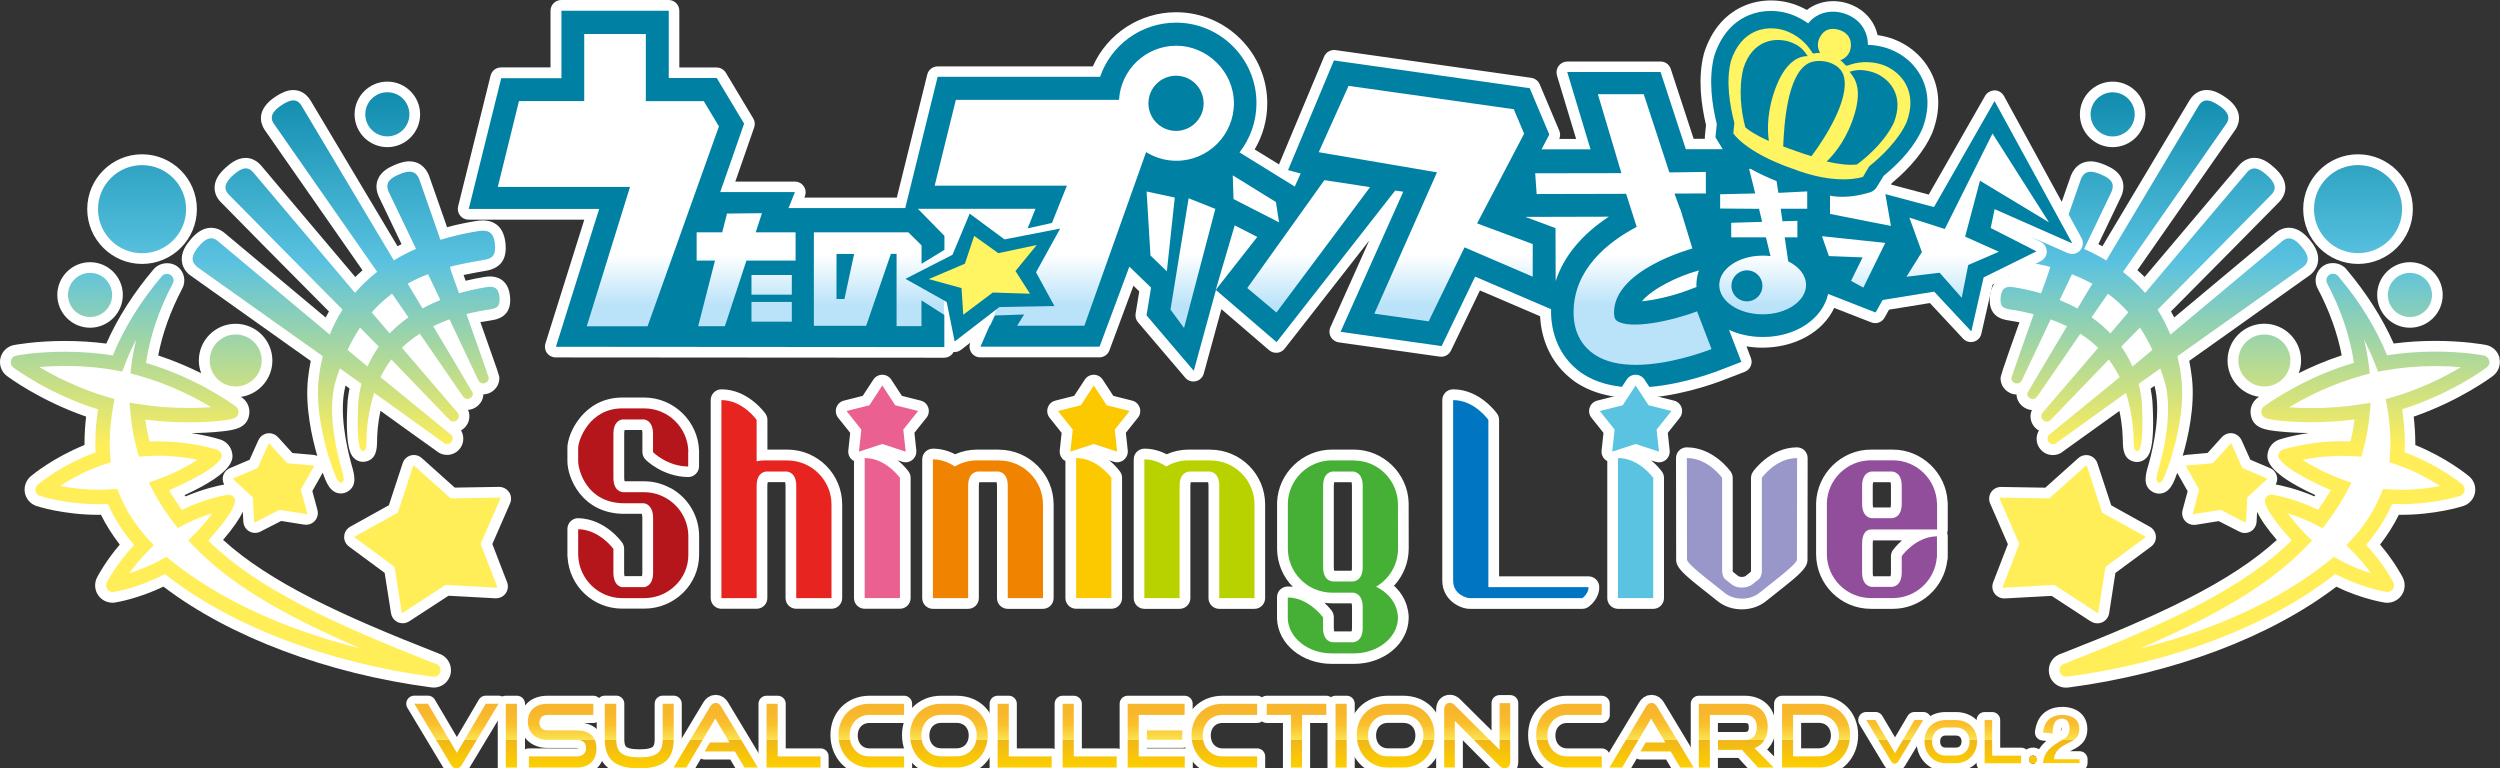 <?xml version="1.0" encoding="UTF-8"?>
<svg id="_レイヤー_2" data-name="レイヤー_2" xmlns="http://www.w3.org/2000/svg" xmlns:xlink="http://www.w3.org/1999/xlink" viewBox="0 0 343.36 105.54">
  <rect x="0" y="0" width="343.36" height="105.54" fill="#333333" stroke="none"/>
  <defs>
    <style>
      .cls-1 {
        fill: #45b035;
      }

      .cls-2 {
        fill: #0081a4;
      }

      .cls-3 {
        fill: #ea6091;
      }

      .cls-4 {
        fill: url(#linear-gradient-2);
      }

      .cls-5 {
        fill: #0075c2;
      }

      .cls-6 {
        fill: url(#linear-gradient-10);
      }

      .cls-7 {
        fill: #fff;
      }

      .cls-8 {
        fill: #fff462;
      }

      .cls-9 {
        fill: url(#linear-gradient-4);
      }

      .cls-10 {
        fill: url(#linear-gradient-3);
      }

      .cls-11 {
        fill: none;
        stroke: #fff;
        stroke-linecap: round;
        stroke-linejoin: round;
        stroke-width: 2.21px;
      }

      .cls-12 {
        fill: url(#linear-gradient-5);
      }

      .cls-13 {
        fill: #f08300;
      }

      .cls-14 {
        fill: url(#_名称未設定グラデーション_42);
      }

      .cls-15 {
        fill: #fcc800;
      }

      .cls-16 {
        fill: url(#linear-gradient-8);
      }

      .cls-17 {
        fill: #231815;
      }

      .cls-18 {
        fill: #9997c9;
      }

      .cls-19 {
        fill: #b5161c;
      }

      .cls-20 {
        fill: url(#linear-gradient-7);
      }

      .cls-21 {
        fill: url(#linear-gradient-9);
      }

      .cls-22 {
        fill: #59c3e1;
      }

      .cls-23 {
        fill: url(#linear-gradient-6);
      }

      .cls-24 {
        fill: #b8d200;
      }

      .cls-25 {
        fill: #e72420;
      }

      .cls-26 {
        fill: #904e9b;
      }

      .cls-27 {
        fill: url(#linear-gradient);
      }
    </style>
    <linearGradient id="linear-gradient" x1="304.37" y1="7.61" x2="304.37" y2="61.32" gradientUnits="userSpaceOnUse">
      <stop offset="0" stop-color="#0081a4"/>
      <stop offset=".53" stop-color="#5ac2e0"/>
      <stop offset="1" stop-color="#ffee58"/>
    </linearGradient>
    <linearGradient id="linear-gradient-2" x1="284.66" y1="7.89" x2="284.66" y2="61.38" xlink:href="#linear-gradient"/>
    <linearGradient id="linear-gradient-3" x1="305.79" y1="8.07" x2="305.79" y2="61.37" xlink:href="#linear-gradient"/>
    <linearGradient id="linear-gradient-4" x1="312.38" y1="7.61" x2="312.38" y2="61.33" xlink:href="#linear-gradient"/>
    <linearGradient id="linear-gradient-5" x1="38.99" y1="7.61" x2="38.99" y2="61.32" xlink:href="#linear-gradient"/>
    <linearGradient id="linear-gradient-6" x1="58.71" y1="7.89" x2="58.71" y2="61.38" xlink:href="#linear-gradient"/>
    <linearGradient id="linear-gradient-7" x1="37.57" y1="8.07" x2="37.57" y2="61.37" xlink:href="#linear-gradient"/>
    <linearGradient id="linear-gradient-8" x1="30.98" y1="7.61" x2="30.98" y2="61.32" xlink:href="#linear-gradient"/>
    <linearGradient id="linear-gradient-9" x1="97.13" y1="31.51" x2="97.13" y2="41.87" gradientUnits="userSpaceOnUse">
      <stop offset=".34" stop-color="#fff"/>
      <stop offset="1" stop-color="#bae3f9"/>
    </linearGradient>
    <linearGradient id="linear-gradient-10" x1="204.43" y1="31.5" x2="204.43" y2="41.88" xlink:href="#linear-gradient-9"/>
    <linearGradient id="_名称未設定グラデーション_42" data-name="名称未設定グラデーション 42" x1="-445.11" y1="326.93" x2="-445.11" y2="317.93" gradientTransform="translate(616.36 -221.4)" gradientUnits="userSpaceOnUse">
      <stop offset="0" stop-color="#fdd000"/>
      <stop offset=".25" stop-color="#f6c20d"/>
      <stop offset=".44" stop-color="#f0b51b"/>
      <stop offset=".44" stop-color="#f7d13d"/>
      <stop offset=".44" stop-color="#fbe251"/>
      <stop offset=".66" stop-color="#fac02c"/>
      <stop offset=".86" stop-color="#f8b62d"/>
    </linearGradient>
  </defs>
  <g id="_ロゴ" data-name="ロゴ">
    <g>
      <g>
        <path class="cls-7" d="M53.2,20.21c2.48,0,4.5-2.02,4.5-4.5s-2.02-4.5-4.5-4.5-4.5,2.02-4.5,4.5,2.02,4.5,4.5,4.5ZM19.51,36.25c4.15,0,7.53-3.38,7.53-7.53s-3.38-7.53-7.53-7.53-7.53,3.38-7.53,7.53,3.38,7.53,7.53,7.53ZM69.91,67.6c-.3-.46-.81-.73-1.4-.73h0l-6.05.1-4.52-4.05c-.31-.28-.7-.43-1.1-.43-.7,0-1.32.46-1.54,1.14l-1.89,5.76-5.29,2.94c-.5.28-.81.77-.85,1.32-.04.55.21,1.08.67,1.42l4.89,3.61.87,5.53c.13.81.8,1.39,1.6,1.39.32,0,.63-.09.91-.27l5.39-3.51,6.42.35s.07,0,.1,0h0c.54,0,1.05-.26,1.35-.7.3-.44.37-1.01.17-1.52l-2.02-5.23,2.43-5.57c.23-.52.18-1.1-.12-1.55ZM12.37,45.01c2.48,0,4.5-2.02,4.5-4.5s-2.02-4.5-4.5-4.5-4.5,2.02-4.5,4.5,2.02,4.5,4.5,4.5ZM60.32,89.78c-13.48-5.27-23.25-9.79-29.68-15.63,1.48-1.73,2.28-2.96,2.71-3.86l.07,1.34c.05.89.74,1.56,1.61,1.56.26,0,.53-.06.76-.19l2.83-1.45,3.14.5c.08.01.19.02.27.02.51,0,.99-.23,1.29-.63.31-.4.41-.93.27-1.43l-.69-2.57,1.43-2.53v.02c.45,1.26,1.01,2.84,2.49,2.84h0c.29,0,.58-.07.84-.21,1.47-.79,1.01-2.39.67-3.57l-.15-.55c-.54-2.01-1.68-6.94-.72-10.48.21.15.39.28.54.39-.1.53-.18,1.07-.25,1.65-.42,6.55.48,7.5.81,7.86.34.37.8.57,1.28.57.1,0,.25-.01.34-.03,1.56-.31,1.59-1.82,1.61-2.81.02-.9.05-2.2.47-4.17,2.43,1.75,6.6,4.76,7.65,5.49.41.37.94.57,1.49.57,1.23,0,2.23-1,2.23-2.23,0-.41-.11-.8-.31-1.14.69-.38,1.15-1.11,1.15-1.95,0-.3-.06-.6-.19-.87.71-.03,1.41-.46,1.8-1.1.2-.32.3-.68.31-1.03,1.21-.02,2.19-1.01,2.19-2.23,0-.34,0-.35-2.6-7.68.52-.1,1.05-.19,1.59-.27,1.85-.28,2.69-1.4,2.47-3.33-.26-2.42-1.99-2.68-2.72-2.68-.24,0-.5.02-.79.07-.87.14-1.74.32-2.58.52-.1-.28-.2-.55-.28-.79,1.05-.22,2.39-.47,2.9-.55,2.17-.32,3.1-1.58,2.85-3.85-.29-2.7-2.07-3.1-3.1-3.1-.29,0-.6.03-.96.09-1.36.22-2.68.5-3.96.84l-.31-.9q-2.16-6.19-2.2-6.27c-.52-1.2-1.46-1.87-2.67-1.87-.76,0-1.48.27-2.02.5-.85.36-1.87.91-2.3,1.98-.29.71-.25,1.5.11,2.33.02.05,2.06,4.3,3.14,6.56-.18.09-.37.19-.55.29-2.72-4.57-11.94-20.01-11.96-20.04-.74-1.17-1.7-1.41-2.37-1.41-.89,0-1.68.43-2.27.8-2.97,1.87-2.17,3.84-1.69,4.61.06.1,10.44,14.99,13.48,19.34-.34.3-.67.61-.99.93-1.3-1.54-4.14-4.9-10.37-12.27-1.48-1.76-2.52-2.98-2.58-3.06-.75-.85-1.56-1.03-2.12-1.03-1.08,0-1.97.66-2.62,1.23-.47.41-1.12,1.05-1.44,1.85-.39,1-.2,2.03.53,2.86.08.1,11.51,11.69,14.98,15.15-.15.27-.3.55-.45.83-3.8-3.18-13.62-11.39-13.86-11.59,0,0,0,0,0,0-.58-.49-1.21-.73-1.88-.73-1.3,0-2.24.93-2.83,1.63-.56.66-1.29,1.67-1.19,2.88.04.52.26,1.27,1.03,1.92q.09.08,14.42,10.25c.94.67,1.72,1.22,2.26,1.6-.16.8-.29,1.62-.38,2.45-.42,3.86.56,8.13,1.28,10.6-.16-.07-.33-.12-.51-.14l-2.91-.26-1.97-2.17c-.32-.35-.76-.55-1.22-.55-.64,0-1.22.38-1.49.98l-1.2,2.67-2.69,1.14c-.52.22-.89.68-.98,1.23-.06.36.01.72.18,1.03-.74.13-2.79.56-5.31,1.63-.04-.06-.08-.12-.12-.18,6.97-3.2,6.65-5.05,6.53-5.77-.17-.96-.91-1.72-1.86-1.93-.58-.18-1.92-.54-3.76-.82,1.47-.01,2.95-.09,4.2-.23,1.66-.19,3.54-.4,3.77-2.42.11-.93-.35-1.84-1.15-2.32,2.44-.35,4.32-2.45,4.32-4.99,0-2.78-2.26-5.05-5.05-5.05s-5.05,2.26-5.05,5.05c0,.61.12,1.2.32,1.74-1.68-.84-3.67-1.7-5.9-2.44.59-3.06,1.7-6.15,3.31-9.2.57-1.08.24-2.41-.78-3.09-.97-.65-2.4-.45-3.15.44-2.76,3.26-4.95,6.69-6.51,10.22-1.85-.24-3.76-.36-5.69-.36-3.99,0-6.69.51-6.99.56-.92.18-1.66.89-1.86,1.8-.21.91.13,1.87.88,2.44.19.14,4.51,3.38,10.89,5.59-.14,1.16-.21,2.33-.22,3.47,0,.14,0,.29,0,.43-4.26,1.73-7.05,4.01-7.38,4.29-.66.56-.97,1.43-.81,2.28.16.85.78,1.54,1.59,1.81.15.05,3.74,1.21,8.52,1.21.11,0,.23,0,.34,0,.7,1.41,1.57,2.78,2.58,4.09-1.9,2.22-2.91,4.12-3.13,4.53-.4.8-.32,1.75.2,2.47.45.62,1.17.98,1.92.98.12,0,.25,0,.37-.03.14-.02,3.12-.49,6.64-2.18,9.08,6.92,22.43,11.94,36.79,13.84.12.02.24.02.22.02h.07s.04,0,.06,0c1.29,0,2.35-1.07,2.35-2.38,0-1.04-.68-1.97-1.64-2.27Z"/>
        <path class="cls-7" d="M326.49,40.51c0,2.48,2.02,4.5,4.5,4.5s4.5-2.02,4.5-4.5-2.02-4.5-4.5-4.5-4.5,2.02-4.5,4.5ZM323.86,36.25c4.15,0,7.53-3.38,7.53-7.53s-3.38-7.53-7.53-7.53-7.53,3.38-7.53,7.53,3.38,7.53,7.53,7.53ZM343.3,49.19c-.21-.92-.94-1.63-1.86-1.81-.29-.06-2.99-.56-6.99-.56-1.94,0-3.85.12-5.69.36-1.57-3.53-3.76-6.96-6.52-10.23-.75-.89-2.18-1.09-3.15-.43-1.01.68-1.35,2.01-.78,3.09,1.61,3.04,2.72,6.13,3.31,9.2-2.23.73-4.22,1.6-5.9,2.44.2-.54.32-1.13.32-1.74,0-2.78-2.26-5.05-5.05-5.05s-5.05,2.26-5.05,5.05c0,2.54,1.88,4.64,4.32,4.99-.79.48-1.25,1.4-1.15,2.32.23,2.03,2.11,2.24,3.78,2.42,1.24.14,2.72.22,4.2.23-1.85.27-3.19.64-3.77.82-.95.21-1.69.97-1.86,1.93-.13.73-.45,2.57,6.53,5.77-.04.06-.08.12-.12.18-2.51-1.07-4.57-1.5-5.31-1.63.17-.32.24-.67.18-1.03-.09-.55-.46-1-.98-1.23l-2.69-1.14-1.2-2.67c-.27-.59-.85-.98-1.49-.98-.46,0-.9.2-1.22.55l-1.96,2.17-2.91.26c-.18.02-.35.07-.51.14.72-2.47,1.7-6.75,1.28-10.6-.09-.82-.22-1.64-.38-2.45.54-.38,1.32-.94,2.26-1.6q14.32-10.17,14.39-10.23c.79-.67,1.01-1.43,1.05-1.94.1-1.21-.63-2.23-1.18-2.88-.59-.7-1.53-1.63-2.83-1.63-.67,0-1.3.25-1.88.73-.15.13-10.08,8.42-13.87,11.59-.14-.28-.29-.56-.45-.83,3.46-3.46,14.89-15.05,14.96-15.13.75-.86.95-1.88.55-2.88-.32-.81-.97-1.44-1.44-1.85-.65-.57-1.54-1.23-2.62-1.23-.55,0-1.37.18-2.14,1.06-.05.05-1.08,1.27-2.56,3.03-6.23,7.37-9.06,10.72-10.37,12.27-.32-.32-.65-.63-.99-.93,3.04-4.36,13.44-19.27,13.49-19.35.48-.76,1.27-2.73-1.69-4.6-.59-.37-1.38-.8-2.27-.8-.68,0-1.64.25-2.36,1.4t-7.82,13.09c-1.72,2.88-3.28,5.5-4.16,6.97-.18-.1-.37-.19-.55-.29,1.09-2.26,3.12-6.51,3.14-6.56.36-.84.39-1.62.11-2.33-.43-1.07-1.45-1.62-2.3-1.98-.55-.23-1.27-.5-2.02-.5-1.21,0-2.16.66-2.68,1.9q-.02.05-2.19,6.25l-.31.9c-1.28-.34-2.61-.62-3.96-.84-.36-.06-.67-.09-.96-.09-1.03,0-2.8.4-3.1,3.1-.25,2.27.68,3.53,2.85,3.85.51.08,1.85.33,2.9.55-.09.24-.18.51-.28.79-.84-.21-1.71-.38-2.58-.52-.29-.05-.55-.07-.79-.07-.73,0-2.45.26-2.72,2.68-.21,1.94.62,3.06,2.47,3.33.54.08,1.06.17,1.58.27-2.59,7.25-2.59,7.47-2.59,7.69,0,1.22.98,2.21,2.19,2.23,0,.35.11.7.31,1.03.39.64,1.09,1.07,1.8,1.1-.12.28-.19.57-.19.87,0,.84.47,1.57,1.15,1.95-.2.34-.31.73-.31,1.14,0,1.23,1,2.23,2.23,2.23.56,0,1.08-.2,1.49-.57,1.05-.74,5.22-3.74,7.65-5.49.42,1.97.44,3.27.47,4.17.02,1,.06,2.5,1.62,2.81.09.02.24.03.34.03.48,0,.94-.2,1.28-.57.34-.36,1.23-1.32.81-7.93-.06-.53-.14-1.06-.24-1.58.15-.11.33-.24.54-.39.95,3.54-.18,8.48-.73,10.48l-.16.56c-.33,1.17-.79,2.77.68,3.56.26.14.55.21.84.21h0c1.48,0,2.04-1.57,2.48-2.84v-.02s1.44,2.53,1.44,2.53l-.69,2.57c-.14.51-.04,1.03.27,1.43.31.4.78.63,1.29.63.08,0,.19,0,.27-.02l3.13-.5,2.82,1.44c.24.12.5.19.77.19.87,0,1.57-.67,1.61-1.56l.07-1.34c.42.9,1.23,2.13,2.71,3.86-6.42,5.85-16.18,10.36-29.63,15.62-1,.3-1.69,1.23-1.69,2.28,0,.6.22,1.18.63,1.62.44.48,1.07.76,1.71.76.12,0,.24,0,.36-.02,14.37-1.89,27.71-6.92,36.79-13.84,3.51,1.69,6.51,2.16,6.65,2.18.89.13,1.76-.25,2.28-.96.53-.73.6-1.68.2-2.48-.13-.25-1.16-2.23-3.12-4.53,1.02-1.31,1.88-2.67,2.58-4.09,4.91.06,8.71-1.16,8.86-1.21.82-.27,1.43-.96,1.59-1.8.17-.85-.14-1.73-.81-2.28-.33-.27-3.11-2.55-7.38-4.29,0-.14,0-.29,0-.43-.01-1.14-.09-2.31-.22-3.47,6.38-2.21,10.7-5.45,10.89-5.6.75-.57,1.09-1.52.88-2.43ZM290.16,20.21c2.48,0,4.5-2.02,4.5-4.5s-2.02-4.5-4.5-4.5-4.5,2.02-4.5,4.5,2.02,4.5,4.5,4.5ZM287.17,85.34c.27.18.59.27.91.27.8,0,1.47-.59,1.6-1.39l.86-5.53,4.89-3.61c.46-.34.71-.87.67-1.42-.04-.55-.35-1.05-.85-1.32l-5.29-2.94-1.89-5.76c-.22-.68-.84-1.14-1.54-1.14-.4,0-.79.15-1.1.43l-4.52,4.05-6.08-.1c-.56,0-1.07.27-1.37.73s-.35,1.04-.12,1.56l2.43,5.57-2.02,5.23c-.2.51-.13,1.08.17,1.52.32.46.87.73,1.44.7l6.42-.35,5.39,3.52Z"/>
        <g>
          <g>
            <path class="cls-27" d="M329.91,28.72c0-3.34-2.71-6.05-6.05-6.05s-6.05,2.71-6.05,6.05,2.71,6.05,6.05,6.05,6.05-2.71,6.05-6.05ZM293.19,15.71c0-1.67-1.36-3.03-3.03-3.03s-3.03,1.36-3.03,3.03,1.36,3.03,3.03,3.03,3.03-1.35,3.03-3.03ZM311,53.08c1.97,0,3.57-1.6,3.57-3.57s-1.6-3.57-3.57-3.57-3.57,1.6-3.57,3.57,1.6,3.57,3.57,3.57ZM334.02,40.51c0-1.67-1.36-3.03-3.03-3.03s-3.03,1.36-3.03,3.03,1.35,3.03,3.03,3.03,3.03-1.35,3.03-3.03ZM316.08,33.85c-.81-.96-1.68-1.53-2.63-.72-.02.01-15.35,12.83-15.36,12.84-.49-1.22-1.08-2.36-1.76-3.43.09-.07,15.67-15.84,15.7-15.88.83-.94.19-1.83-.75-2.66-.94-.83-1.83-1.28-2.66-.34-.02.02-13.95,16.49-13.99,16.56,0,0,0,0-.01.01-.91-1.05-1.92-2.01-3.04-2.88.04-.05,14.16-20.29,14.23-20.41.67-1.06-.17-1.9-1.23-2.57-1.06-.67-1.94-.91-2.61.15-.02.03-12.66,21.22-12.68,21.25-.96-.58-1.98-1.11-3.05-1.58.02-.03,3.75-7.81,3.76-7.84.55-1.29-.26-1.88-1.42-2.38-1.15-.49-2.21-.7-2.76.59-.02.04-2.92,8.35-2.93,8.39-1.62-.5-3.33-.9-5.13-1.19-1.24-.2-2.16-.05-2.35,1.72-.18,1.64.36,2.05,1.6,2.24.81.12,4.3.8,4.58.95-.11.54-1.25,3.6-1.26,3.62-1.19-.35-2.44-.63-3.74-.84-.95-.15-1.66-.03-1.81,1.32-.14,1.26.28,1.57,1.23,1.72,1.17.17,2.27.4,3.31.66-.01.03-3.07,8.64-3.07,8.76,0,.42.34.76.76.76.33,0,.61-.21.71-.5.02-.04,3.91-8.26,3.92-8.3.79.28,1.54.59,2.25.94,0,0-.01.02-.02.03-.05.06-5.17,8.67-5.39,9.08-.19.37.27.89.68.89.34,0,.53-.21.71-.46.23-.31,5.82-8.46,5.85-8.51.91.58,1.72,1.22,2.46,1.93-.05.05-7.15,8.36-7.56,8.81-.14.16-.26.34-.26.57,0,.42.34.76.76.76.26,0,.48-.13.62-.33.06-.05,7.85-8.15,7.89-8.2.57.75,1.06,1.56,1.49,2.43-.03.02-9.5,7.74-9.55,7.79-.22.13-.36.37-.36.64,0,.42.34.76.76.76.21,0,.4-.08.53-.22.06-.03,9.46-6.8,9.49-6.82.12.38.23.76.33,1.15,1.24,4.99.3,6.67,1.16,6.84,1.13.23.68-6.85.68-6.85-.09-.82-.23-1.62-.43-2.38,0,0,.01,0,.02-.01.06-.04,2.92-2.08,2.95-2.1.19.51.37,1.04.54,1.58,1.07,3.38.35,8.11-.61,11.65-.36,1.33-.7,2.17-.21,2.43.57.3,1.04-1.29,1.35-2.15.78-2.12,2.34-7.5,1.85-11.95-.12-1.12-.31-2.2-.57-3.24.02-.01,17.3-12.28,17.35-12.32.96-.81.51-1.79-.3-2.74ZM287.37,38.97s-1.97,3.26-2,3.34c-.01.02-.02.04-.04.06-.78-.43-1.59-.81-2.45-1.16,0,0,0-.02.01-.02.02-.04,1.66-3.49,1.68-3.52,1,.39,1.93.82,2.8,1.3ZM292.31,42.9s-2.42,2.82-2.47,2.89c-.77-.81-1.63-1.55-2.58-2.21,0,0,.01-.01.02-.02.05-.06,2.21-3.2,2.23-3.22,1.04.77,1.97,1.62,2.8,2.56ZM295.62,48.06c-.06.04-2.73,2.26-2.74,2.28-.42-.97-.94-1.88-1.54-2.73.03-.03,2.55-2.6,2.57-2.62.63.95,1.2,1.97,1.71,3.07Z"/>
            <path class="cls-4" d="M274.62,68.43s0-.09.06-.09l6.68.11c.05,0,.13-.03.17-.06l4.98-4.46s.09-.02.1.03l2.08,6.36c.02.05.07.12.12.14l5.84,3.24s.05.07,0,.11l-5.41,4s-.09.1-.09.16l-.97,6.18c0,.05-.05.07-.1.04l-5.84-3.8s-.13-.05-.18-.05l-6.95.38c-.05,0-.08-.04-.06-.09l2.25-5.84c.02-.05.02-.13,0-.18l-2.69-6.17Z"/>
            <path class="cls-10" d="M300.23,64.04s0-.09.05-.1l3.54-.31c.05,0,.13-.04.17-.08l2.38-2.63s.09-.03.11.02l1.46,3.25c.02.05.08.11.13.13l3.27,1.39c.05.02.06.07.02.11l-2.64,2.41s-.08.11-.08.17l-.17,3.31c0,.05-.05.08-.09.05l-3.3-1.69s-.13-.04-.19-.03l-3.66.58c-.05,0-.09-.03-.07-.08l.86-3.2c.01-.05,0-.14-.02-.18l-1.76-3.11Z"/>
          </g>
          <path class="cls-9" d="M341.86,49.52c-.08-.35-.36-.62-.71-.69-.28-.06-2.87-.54-6.7-.54-2.26,0-4.48.17-6.6.51-1.53-3.76-3.79-7.43-6.73-10.89-.29-.34-.83-.42-1.2-.17-.39.26-.51.77-.3,1.18,1.9,3.61,3.14,7.27,3.68,10.91-6.73,1.98-11.55,5.41-12.21,5.89-.34.18-.54.54-.5.93.08.75.63.92,2.47,1.12,1.29.14,2.85.22,4.39.22,2.02,0,4.01-.13,5.93-.38-.06.49-.14.98-.22,1.46-.09.51-.2,1.02-.34,1.56-.39-.02-.79-.03-1.18-.03-4.13,0-7.29.91-7.96,1.11-.38.07-.7.38-.77.75-.25,1.44,5.31,4.05,7.21,4.85-.52.91-1.11,1.81-1.75,2.7-3.02-1.46-5.59-1.95-6.15-2.05-.45-.13-.93.1-1.11.53-.46,1.11,2.71,4.71,3.64,5.73-6.57,6.5-16.85,11.32-31.21,16.93-.4.1-.68.46-.68.88,0,.23.09.45.25.63.17.18.39.28.63.28h.05s.08,0,.12,0c14.52-1.92,27.92-7.05,36.82-14.11,3.65,1.93,6.89,2.44,7.03,2.46.34.05.68-.09.87-.36.2-.28.23-.64.08-.94-.05-.1-1.29-2.54-3.75-5.15,1.52-1.76,2.73-3.66,3.6-5.63.42.02.84.03,1.27.03,4.54,0,7.91-1.09,8.06-1.14.31-.1.54-.37.61-.69.06-.32-.05-.66-.31-.87-.13-.11-3.25-2.71-7.94-4.42.03-.5.04-.97.04-1.41-.02-1.48-.14-2.99-.37-4.5,6.78-2.13,11.43-5.61,11.63-5.75.28-.22.42-.58.34-.93ZM328.58,54.55l-.91.27.17.94c.3,1.67.46,3.34.48,4.97,0,.58-.02,1.19-.08,1.93l-.07.83.79.26c2.56.86,4.69,2.04,6.17,3-1.34.26-3.19.52-5.29.52-.6,0-1.2-.02-1.78-.06l-.77-.06-.29.72c-.89,2.22-2.25,4.33-4.05,6.28l-.69.75.73.72c1.12,1.1,2,2.22,2.64,3.12-1.23-.39-2.83-.99-4.46-1.91l-.63-.35-.56.46c-6.49,5.3-15.65,9.55-26.06,12.13,11.35-4.91,18.1-9.09,22.9-14.08l.72-.75-.74-.73c-1.13-1.12-2-2.22-2.58-3,1.1.34,2.51.86,3.98,1.63l.79.41.54-.71c1.11-1.46,2.08-2.96,2.87-4.47l.56-1.07-1.14-.41c-2.51-.9-4.49-2.04-5.59-2.73,1.37-.28,3.27-.55,5.44-.55.61,0,1.21.02,1.79.06l.86.06.23-.84c.24-.86.42-1.66.56-2.44.17-.92.29-1.85.37-2.78l.12-1.35-1.34.21c-2.17.34-4.46.52-6.79.52-1.24,0-2.28-.05-3.08-.11,2.14-1.29,5.8-3.21,10.2-4.4l.89-.24-.11-.91c-.15-1.23-.38-2.48-.68-3.72.61,1.18,1.15,2.37,1.6,3.56l.31.82.86-.16c2.23-.4,4.58-.61,6.99-.61,1.19,0,2.38.05,3.54.15-2,1.19-5.37,2.96-9.41,4.13Z"/>
        </g>
        <g>
          <g>
            <path class="cls-12" d="M19.51,34.78c3.34,0,6.05-2.71,6.05-6.05s-2.71-6.05-6.05-6.05-6.05,2.71-6.05,6.05,2.71,6.05,6.05,6.05ZM53.2,18.73c1.67,0,3.03-1.35,3.03-3.03s-1.36-3.03-3.03-3.03-3.03,1.36-3.03,3.03,1.36,3.03,3.03,3.03ZM35.94,49.51c0-1.97-1.6-3.57-3.57-3.57s-3.57,1.6-3.57,3.57,1.6,3.57,3.57,3.57,3.57-1.6,3.57-3.57ZM12.37,43.54c1.67,0,3.03-1.35,3.03-3.03s-1.36-3.03-3.03-3.03-3.03,1.36-3.03,3.03,1.36,3.03,3.03,3.03ZM26.98,36.6s17.33,12.31,17.35,12.32c-.25,1.04-.45,2.12-.57,3.24-.48,4.45,1.07,9.83,1.85,11.95.31.86.79,2.45,1.35,2.15.49-.27.15-1.1-.21-2.43-.96-3.54-1.68-8.27-.61-11.65.17-.54.35-1.07.54-1.58.02.02,2.89,2.06,2.95,2.1,0,0,.01,0,.02.01-.2.76-.34,1.56-.43,2.38,0,0-.46,7.08.68,6.85.86-.17-.09-1.85,1.16-6.84.1-.39.21-.78.33-1.15.03.02,9.43,6.79,9.49,6.82.14.14.33.22.53.22.42,0,.76-.34.76-.76,0-.27-.15-.51-.36-.64-.05-.05-9.52-7.77-9.55-7.79.42-.86.91-1.68,1.49-2.43.04.05,7.84,8.16,7.89,8.2.14.2.36.33.62.33.42,0,.76-.34.76-.76,0-.23-.12-.41-.26-.57-.41-.45-7.51-8.77-7.56-8.81.73-.71,1.55-1.35,2.46-1.93.03.05,5.62,8.19,5.85,8.51.18.26.37.46.71.46.42,0,.88-.51.68-.89-.22-.42-5.34-9.03-5.39-9.08,0,0,0-.02-.01-.03.71-.34,1.45-.65,2.24-.94.01.03,3.9,8.25,3.92,8.3.1.29.38.5.71.5.42,0,.76-.34.76-.76,0-.12-3.06-8.73-3.07-8.76,1.04-.27,2.15-.49,3.31-.66.95-.14,1.36-.46,1.23-1.72-.15-1.35-.85-1.47-1.81-1.32-1.29.21-2.54.49-3.74.84,0-.02-1.15-3.08-1.26-3.62.28-.16,3.76-.83,4.58-.95,1.24-.18,1.78-.6,1.6-2.24-.19-1.76-1.11-1.92-2.35-1.72-1.8.29-3.51.69-5.13,1.19-.01-.04-2.92-8.35-2.93-8.39-.55-1.29-1.61-1.08-2.76-.59-1.15.49-1.97,1.08-1.42,2.38.01.03,3.74,7.81,3.76,7.84-1.07.47-2.09,1-3.05,1.58-.02-.04-12.66-21.22-12.68-21.25-.67-1.06-1.55-.82-2.61-.15-1.06.67-1.9,1.51-1.23,2.57.07.11,14.19,20.36,14.23,20.41-1.12.87-2.13,1.83-3.04,2.88,0,0,0,0-.01-.01-.05-.06-13.97-16.53-13.99-16.56-.83-.94-1.72-.49-2.66.34-.94.83-1.58,1.71-.75,2.66.03.04,15.61,15.81,15.7,15.88-.69,1.07-1.28,2.21-1.76,3.43-.01,0-15.35-12.82-15.36-12.84-.96-.81-1.82-.24-2.63.72-.81.96-1.26,1.93-.3,2.74ZM58.79,37.66s1.66,3.48,1.68,3.52c0,0,0,.02.01.02-.85.35-1.67.73-2.45,1.16-.01-.02-.02-.04-.04-.06-.03-.07-2-3.32-2-3.34.87-.48,1.8-.92,2.8-1.3ZM53.85,40.34s2.18,3.16,2.23,3.22c0,0,.01.02.02.02-.94.67-1.8,1.4-2.58,2.21-.05-.07-2.44-2.86-2.47-2.89.83-.94,1.76-1.8,2.8-2.56ZM49.45,44.99s2.54,2.59,2.57,2.62c-.6.85-1.12,1.76-1.54,2.73-.02-.01-2.68-2.23-2.74-2.28.51-1.1,1.08-2.12,1.71-3.07Z"/>
            <path class="cls-23" d="M68.74,68.43s0-.09-.06-.09l-6.68.11c-.05,0-.13-.03-.17-.06l-4.98-4.46s-.09-.02-.1.03l-2.08,6.36c-.02.05-.07.12-.12.14l-5.84,3.24s-.05.07,0,.11l5.41,4s.09.1.09.16l.97,6.18c0,.05.05.07.1.04l5.83-3.8s.13-.05.18-.05l6.95.38c.05,0,.08-.04.06-.09l-2.25-5.84c-.02-.05-.02-.13,0-.18l2.69-6.17Z"/>
            <path class="cls-20" d="M43.14,64.04s0-.09-.05-.1l-3.54-.31c-.05,0-.13-.04-.17-.08l-2.38-2.63s-.09-.03-.11.02l-1.46,3.25c-.02.05-.08.11-.13.13l-3.27,1.39c-.05.02-.06.07-.02.11l2.64,2.41s.08.11.08.17l.17,3.31c0,.05.05.08.09.05l3.3-1.69s.13-.04.19-.03l3.66.58c.05,0,.09-.03.07-.08l-.87-3.2c-.01-.05,0-.14.02-.18l1.76-3.11Z"/>
          </g>
          <path class="cls-16" d="M59.85,91.18c-14.4-5.63-24.68-10.44-31.25-16.94.93-1.02,4.1-4.61,3.64-5.73-.18-.43-.66-.66-1.11-.53-.56.1-3.14.59-6.15,2.05-.64-.89-1.23-1.79-1.75-2.7,1.9-.8,7.47-3.41,7.21-4.85-.07-.38-.39-.69-.77-.75-.66-.2-3.82-1.11-7.96-1.11-.39,0-.79,0-1.18.03-.13-.54-.25-1.05-.34-1.56-.09-.48-.16-.97-.22-1.46,1.92.25,3.91.38,5.93.38,1.55,0,3.11-.08,4.39-.22,1.84-.21,2.39-.38,2.47-1.12.04-.38-.15-.75-.5-.93-.66-.48-5.48-3.92-12.21-5.89.54-3.64,1.77-7.31,3.68-10.91.22-.41.09-.92-.3-1.18-.37-.25-.91-.18-1.2.17-2.93,3.47-5.2,7.13-6.73,10.89-2.13-.34-4.35-.51-6.6-.51-3.83,0-6.42.48-6.7.54-.35.07-.63.34-.71.69-.08.35.05.71.34.93.2.15,4.84,3.63,11.63,5.75-.23,1.51-.36,3.02-.37,4.5,0,.45,0,.91.04,1.41-4.69,1.71-7.81,4.31-7.94,4.42-.25.21-.37.54-.31.87.06.32.3.59.61.69.14.05,3.52,1.14,8.06,1.14.42,0,.85-.01,1.27-.03.87,1.97,2.08,3.87,3.6,5.63-2.46,2.61-3.7,5.05-3.75,5.15-.15.31-.13.67.08.94.2.27.52.42.87.36.14-.02,3.38-.53,7.03-2.46,8.89,7.06,22.29,12.2,36.82,14.11.04,0,.08,0,.09,0h.07c.47,0,.87-.41.87-.91,0-.42-.28-.78-.64-.87ZM23.41,76.93l-.56-.46-.63.35c-1.63.92-3.23,1.52-4.46,1.91.64-.89,1.52-2.01,2.64-3.12l.73-.72-.69-.75c-1.8-1.95-3.16-4.06-4.05-6.28l-.29-.72-.77.06c-.58.04-1.18.06-1.78.06-2.09,0-3.94-.26-5.29-.52,1.48-.96,3.6-2.14,6.17-3l.79-.26-.07-.83c-.06-.73-.09-1.35-.08-1.93.02-1.63.18-3.31.48-4.97l.17-.94-.91-.27c-4.04-1.17-7.41-2.94-9.41-4.13,1.16-.1,2.34-.15,3.54-.15,2.41,0,4.76.2,6.99.61l.86.16.31-.82c.45-1.19.99-2.38,1.6-3.56-.3,1.24-.53,2.49-.68,3.72l-.11.91.89.24c4.4,1.19,8.06,3.11,10.2,4.4-.8.06-1.84.11-3.08.11-2.34,0-4.62-.17-6.79-.52l-1.34-.21.12,1.35c.08.93.2,1.86.37,2.78.14.78.32,1.58.56,2.44l.23.84.86-.06c.58-.04,1.19-.06,1.79-.06,2.17,0,4.07.27,5.44.55-1.1.69-3.08,1.83-5.59,2.73l-1.14.41.56,1.07c.79,1.51,1.76,3.02,2.87,4.47l.54.71.79-.41c1.47-.77,2.88-1.29,3.98-1.63-.58.79-1.45,1.88-2.58,3l-.74.73.72.75c4.79,5,11.54,9.17,22.9,14.08-10.41-2.58-19.57-6.84-26.06-12.13ZM59.62,92.58h0s0,0,0,0Z"/>
        </g>
        <g>
          <path class="cls-7" d="M285.81,32.56l-10.58-19.38c-.26-.47-.75-.76-1.28-.77-.51.02-1.03.28-1.3.74l-7.75,13.57-5.19-1.38.13-.2c2.6-2.17,4.45-4.44,5.51-6.8l.07-.18c1.16-3.06,1.04-6-.36-8.51-1.85-3.33-5.02-4.35-5.92-4.57-.42-.11-.84-.2-1.26-.26-.11-.47-.27-.92-.48-1.34-.51-1.02-1.58-2.38-3.76-3.05-1.99-.58-4.01-.21-5.48.94-.3-.17-.61-.32-.93-.46-1.2-.55-2.62-.85-4-.85-1.24,0-2.43.23-3.54.68-2.66,1.09-4.6,3.31-5.63,6.49l-.05.18c-.87,3.36-.33,7.12.3,9.76l-.16,1.59c-.01.1,0,.2,0,.3h-1.54s-3.14-9.59-3.14-9.59c-.2-.61-.76-1.02-1.4-1.02h-12.82c-.47.01-.91.23-1.18.61-.28.37-.36.86-.23,1.31l2.63,8.71h-2.31c.15-.36.15-.77,0-1.13l-2.69-6.37c-.2-.48-.64-.81-1.15-.89l-26.89-3.81c-.66-.09-1.31.27-1.57.89l-6.2,14.81-3.34-2.06c1.13-1.91,1.73-4.07,1.73-6.32,0-6.9-5.62-12.52-12.52-12.52-4.98,0-9.45,2.95-11.44,7.44h-21.31c-.68,0-1.27.46-1.43,1.12l-4.18,16.9h-12.7s.07-.18.07-.18c.18-.45.13-.97-.15-1.37-.27-.41-.73-.65-1.22-.65h-8.18l2.59-7.44c.14-.41.1-.87-.13-1.24l-3.76-6.27c-.27-.44-.75-.72-1.27-.72h-5.12V1.47c0-.81-.66-1.47-1.47-1.47h-14.74c-.81,0-1.48.66-1.48,1.47v7.79h-6.8c-.68,0-1.27.46-1.43,1.12l-4.46,17.96c-.11.44-.01.91.27,1.26.28.36.71.57,1.16.57h15.9l-5.34,17.01c-.14.45-.06.94.22,1.31.28.38.72.6,1.19.6l53.35.04h0c.39,0,.77-.16,1.04-.43.11-.11.19-.23.26-.36.04,0,.09.01.13.01.32,0,.64-.11.9-.31l1.27-.98c-.18.44-.13.95.13,1.35.27.42.74.67,1.23.67h16.36c.62,0,1.17-.38,1.38-.96l3.3-8.88.8.78-.5,3.05c-.07.43.05.86.33,1.19l6.49,7.62c.35.42.91.6,1.44.48.53-.12.96-.52,1.1-1.05l2.42-8.85,6.56,5.64c.31.26.71.39,1.11.35.4-.04.77-.24,1.02-.56l11.61-14.85-5.33,11.91c-.19.42-.17.91.06,1.32.22.41.63.68,1.08.75l13.88,1.96c.64.09,1.26-.24,1.54-.82l3.98-8.27,8.26,3.54c.14,2.53,1.04,6.32,4.8,9,2.19,1.5,4.99,2.26,8.31,2.26h.05s0,0,0,0c5.2-.01,10.51-1.91,12.02-2.49l2.93-1.13c.76-.29,1.14-1.15.85-1.9l-.61-1.6c.72.12,1.47.18,2.22.18,4.5-.01,8.3-2.19,9.83-5.46l5.1,1.99c.69.27,1.47-.01,1.82-.66l.61-1.09,5.61-.91,4.56,4.89c.37.4.94.56,1.46.42.53-.14.93-.56,1.05-1.1l1.53-6.72,2.36-1.16-.59.54,4.03.92.55-2.38-1.63-.23,1.91-.94c.5-.25.82-.75.82-1.31,0-.56-.31-1.07-.8-1.32l-1.33-.68,5,2.2c.19.09.39.13.6.13h.02c.81,0,1.47-.66,1.47-1.48,0-.33-.11-.63-.29-.88Z"/>
          <g>
            <g>
              <polygon class="cls-21" points="112.39 28.73 112.39 28.72 108.1 28.72 108.99 26.58 98.73 26.53 102 16.96 98.41 10.8 91.81 10.91 91.81 1.59 77.18 1.59 77.18 10.8 68.85 10.8 64.6 28.5 82.35 28.5 76.52 47.48 129.65 47.51 129.65 32.35 125.99 28.73 112.39 28.73"/>
              <path class="cls-6" d="M273.91,28.63l10.57,4.68-10.54-19.3-8.26,14.47-6.61-1.68.73,4.32-8.53-1.65-.11-6.22-4.17.13-.3-2.79-15.21.05-3.52-10.62-12.48.05,3.12,10.57-7.1.02,1.19-2.14-2.64-6.31-26.74-3.81-6.29,14.93,1.74.45-.88,1.98-7.81-4.76c1.46-1.87,2.43-4.19,2.43-6.74,0-6.09-4.91-11.05-11-11.05-4.81,0-8.88,3.18-10.38,7.52l-22.29-.05-4.47,18.02,17.76-.02-7.19,18.83,15.97-.08,4.16-11.02,3.21,3.08-.73,3.87,6.39,7.41,2.93-11.2,8.42,7.26,16.21-20.79,1.27.3-8.56,19.2,13.74,1.94,4.6-9.52,10.52,4.52c0,.15-.02.3-.01.46,0,3.51,1.49,6.46,4.19,8.31,1.94,1.33,4.45,1.97,7.47,1.97h.05c4.95-.01,9.89-1.81,11.34-2.36l2.93-1.13-1.67-4.48c1.35.62,3.06,1.02,4.76,1.02h.03c4.55,0,8.1-2.52,8.84-5.91l6.54,2.56.95-1.73,7.16-1.14,5.06,5.41,1.63-7.33,7.19-3.54-6.25-3.19.62-2.75ZM166.96,39.83l2.42-9.2,3.72,1.95-6.14,7.26ZM213.61,39.11l-.07-7.69-4.4-1.67,12.17-.05c-3.55,2.29-6.58,6.01-7.69,9.4ZM233.04,39.49s-5.25,1.93-7.77,1.98c1.48-1.77,5.33-3.69,7.99-4.41l.15.13c-.43.97-.36,2.31-.36,2.3Z"/>
            </g>
            <polygon class="cls-8" points="126.36 38.27 131.98 35.56 133.65 30.79 137.37 33.56 144.37 32.53 140.93 37.76 142.99 41 136.42 41.22 131.89 45.6 131.22 40.46 126.36 38.27"/>
            <path class="cls-8" d="M263.6,10.43c-1.53-2.76-4.2-3.62-4.95-3.81-.71-.19-1.44-.3-2.17-.32,0-.7-.16-1.39-.47-2.01-.38-.75-1.17-1.76-2.82-2.27-1.91-.55-3.7,0-4.8,1.37-.49-.36-1.06-.69-1.71-.97-1-.45-2.19-.71-3.35-.71-1.03,0-2.02.19-2.94.57-2.21.9-3.84,2.79-4.7,5.45l-.04.14c-.8,3.09-.28,6.61.35,9.15l-.18,1.82.43.68c.33.53,2.33,3.28,9,5.65,2.79,1.1,5.44,1.66,7.88,1.66h0c2.04,0,3.23-.4,3.45-.48l.75-.28,1.26-2.03c2.49-2.04,4.24-4.16,5.2-6.29l.06-.13c.99-2.6.9-5.08-.26-7.17Z"/>
            <g>
              <path class="cls-2" d="M255.05,22.59c1.84-1.38,4.01-3.46,5.09-5.82.66-1.74.63-3.3-.11-4.6-.75-1.33-2.08-2.08-3.08-2.33-1.42-.38-2.17-.2-2.91.01.07.08.27.39.46.66.81,1.16.89,2.88.23,5.1-.99,3.33-2.66,5.42-3.85,6.57,2.08.46,3.28.51,4.16.42Z"/>
              <path class="cls-2" d="M247.4,7.83c.38-.11.57-.12.89-.12-.47-.61-.8-1.25-2.01-1.78-.94-.43-2.44-.68-3.86-.11-1.39.56-2.39,1.75-2.97,3.55-.69,2.7-.35,5.89.27,8.14.56.47,1.53,1.09,3.22,1.86-.23-1.63-.26-4.37,1.09-7.7.87-2.14,2.01-3.43,3.37-3.84Z"/>
              <path class="cls-2" d="M253.23,10.44c-.54-1.97-3.54-2.54-4.98-1.68-2.81,1.68-3.21,8.38-3.34,11.35.58.22,1.21.46,1.9.69.71.25,1.36.47,1.98.65,1.74-2.29,5.32-7.8,4.44-11.01Z"/>
              <polygon class="cls-2" points="115.98 41.07 117.31 34.88 114.89 34.88 114.89 41.07 115.98 41.07"/>
              <path class="cls-2" d="M165.31,14.19c0-2.09-1.69-3.79-3.79-3.79s-3.79,1.7-3.79,3.79,1.7,3.79,3.79,3.79,3.79-1.7,3.79-3.79Z"/>
              <path class="cls-2" d="M239.93,37.13c-1.17,0-2.13.95-2.13,2.13s.95,2.13,2.13,2.13,2.13-.95,2.13-2.13-.95-2.13-2.13-2.13Z"/>
              <path class="cls-2" d="M144.81,42.02l-2.52-4.62,3.32-6.01-7.65,1.49-4.78-3.54-2.36,5.65-6.46,3.31,5.66,3.17,1.1,5.43,6.14-4.73,7.57-.14ZM132.3,43.24l-.24-3.67-4.5-1.24,4.96-2.11,1.28-3.82,3.31,2.37,5.28-1.12-2.92,3.57,1.99,3.12-5.11-.16-4.06,3.05Z"/>
              <path class="cls-2" d="M273.94,28.72l10.68,4.71-10.68-19.55-8.32,14.56-6.68-1.78.77,4.37-8.37-1.65v-2.51c2.15.44,4.41-.12,5.48-.45.61-.16.95-.74.95-.74l.95-1.54c2.52-2.07,4.3-4.21,5.27-6.38l.05-.13c1-2.64.91-5.15-.27-7.27-1.55-2.8-4.26-3.68-5.02-3.87-.72-.2-1.46-.31-2.2-.33,0-.71-.16-1.41-.48-2.04-.39-.77-1.19-1.78-2.86-2.3-1.94-.56-3.76,0-4.87,1.39-.5-.36-1.08-.7-1.73-.99-1.02-.46-2.22-.72-3.39-.72-1.04,0-2.05.19-2.98.57-2.25.92-3.89,2.83-4.77,5.53l-.04.14c-.81,3.13-.28,6.7.36,9.28l-.18,1.84s.96,1.58,1,1.63h-5.07s-3.47-10.6-3.47-10.6h-12.82s3.2,10.62,3.2,10.62h-6.73s1.07-2.03,1.07-2.03l-2.69-6.37-26.89-3.81-6.3,15.06,1.73.47-.81,1.79-7.59-4.69c1.46-1.87,2.33-4.22,2.33-6.77,0-6.09-4.96-11.05-11.05-11.05-4.81,0-8.94,3.1-10.43,7.44h-22.31l-4.45,18.03h-16.03s.88-2.2.88-2.2h-10.26l3.28-9.4-3.76-6.27h-6.59V1.47h-14.74v9.27h-8.27l-4.46,17.96h17.91l-5.94,18.93,53.35.04v-4.41l-3.14-2.01v3.54h-3.42v-9.92h-.78l-3.4,9.88h-7.18v-12.84h12.98l1.81,1.79v2.53l3.14-1.91v-1.93l-3.64-3.71h16.14l-1.07,2.69,3.34-.75,2.05-5.12h-18.16l2.91-11.78h22.41c.24-4.15,3.67-7.44,7.88-7.44s7.9,3.54,7.9,7.9-3.54,7.9-7.9,7.9c-1.53,0-2.95-.44-4.16-1.19l-8.48,23.85h-9.24s.97-1.55.97-1.55l-4,.14-.67,1.39h-.07l-1.26,2.89h16.36l4.09-10.99,2.98,2.88-.62,3.81,6.49,7.62,3.04-11.1,8.33,7.16,16.29-20.82,1.11.16-8.61,19.24,13.88,1.96,4.6-9.54,10.43,4.47c-.05,2.55.68,6.27,4.18,8.76,1.94,1.33,4.46,2,7.48,2h.05c4.95-.01,10.05-1.83,11.49-2.39l2.93-1.13-1.69-4.4c1.35.62,2.93.98,4.64.98h.03c4.55-.01,8.2-2.52,8.94-5.92l6.53,2.55.95-1.71,7.09-1.15,5.1,5.46,1.69-7.41,7.26-3.58-6.29-3.21.55-2.63ZM80.59,44.8l5.94-19.13h-18.16l2.91-11.79h8.96V4.67h8.46v9.22h7.96l2.08,3.47-9.8,27.45h-8.34ZM108.75,44.18h-5.54v-2.71h5.54v2.71ZM108.75,40.47h-5.54v-2.7h5.54v2.7ZM109.27,35.79h-6.75l-2.96,9.01h-3.67l2.31-9.01h-2.52v-3.88h3.51l.66-2.58,4.8-.05-.86,2.63h5.48v3.88ZM158.01,35.09l-.53-8.79,3.87.83-1.09,10.14-2.25-2.18ZM162.62,45.04l-1.86-2.52,2.49-15.29,3.67,1.46-4.3,16.35ZM175.24,27.75l.43,2.79-6.25-3.2-.11-3.26,5.92,3.66ZM169.58,30.95l3.1,1.59-5.71,7.28,2.61-8.87ZM175.31,42.92l-4-3.36,10.59-14.82,6.27.96-12.86,17.22ZM201.14,33.98l-4.92,10.15-7.46-1.05,8.6-19.41-16.24-2.77,4.1-9.11,22.69,3.21,1.42,3.36-6.46,12.32,7.64,2.84v4.48s-9.37-4.03-9.37-4.03ZM213.66,38.61l-.02-7.28-4.14-1.54,11.46-.03c-3.73,2.46-6.19,5.45-7.3,8.85ZM224.69,50.11c-2.11,0-4.17-.37-5.74-1.45-1.29-.88-2.82-2.58-2.83-5.72-.01-5.89,4.61-9.64,8.67-11.78l-1.45-4.54-12.29.03-.2-2.85,11.84-.02-3.23-10.84h6.3s3.52,10.74,3.52,10.74l5.01-.07v2.96s-4.31.01-4.31.01l.79,2.17s.02,0,.03,0l1.64,5.38c-.11.03-10.77,2.92-10.76,8.79,0,.87.27,1.06.42,1.16,1.77,1.21,7.51.01,10.98-1.32l1.99,5.18c-1.24.48-5.94,2.16-10.37,2.17ZM233,39.42l-1.05.4c-2.04.78-4.58,1.39-6.45,1.56,1.47-1.77,5.07-3.49,7.73-4.21l.11-.03c-.23.64-.35,1.31-.35,2.01,0,.09.01.17.02.26ZM244.79,30.39l2.07-.06v2.27s-1.74,0-1.74,0l.48,3.29c1.48.73,2.45,1.91,2.45,3.24,0,2.22-2.66,4.04-5.95,4.04-3.3,0-5.97-1.79-5.97-4.02,0-2.22,2.66-4.03,5.95-4.04.37,0,.73.02,1.09.07l-.63-2.58h-4.77s0-2,0-2l4.25-.13-.43-1.79-5.34-.04v-1.96s4.82-.11,4.82-.11l-.84-3.38h.21c.98.55,2.15,1.12,3.56,1.68l.25,1.62,3.96-.2v2.38s-3.64,0-3.64,0l.24,1.72ZM246.02,23.11c-6.37-2.26-7.96-4.79-7.96-4.79l.14-1.45c-.61-2.34-1.19-5.7-.46-8.51.66-2.02,1.83-3.43,3.42-4.07,1.66-.68,3.41-.39,4.5.1,1.89.82,2.86,2.2,3.25,2.87.11.05.18.08.19.09.29-.06.58-.1.88-.09-.31-.53-.41-1.17-.19-1.78.29-.84,1.08-1.88,2.79-1.38,1.74.54,1.79,2.05,1.5,2.89-.22.62-.72,1.07-1.31,1.28.26.2.48.43.68.68.07.02.16.04.26.08.65-.27,2.34-.82,4.45-.25,1.15.29,2.7,1.17,3.57,2.74.83,1.49.87,3.32.12,5.29-1.04,2.32-3.33,4.61-5.13,6.04l-.85,1.44s-3.54,1.31-9.85-1.19ZM255.93,39.51l-1.7-.94,1.59-3.22-4.63-.18-.95-2.73,8.69.92-3.01,6.14ZM274.53,34.58l-4.21,1.82-.89,4.5-3.03-3.44-4.56.55,2.12-3.39-1.72-4.73,4.87,1.56,6.55-13.11,7.75,12.19-9.47-5.71-2.04,7.68,4.63,2.07Z"/>
            </g>
          </g>
        </g>
        <path class="cls-7" d="M156.29,57.37c.31-.39.4-.92.24-1.39-.16-.48-.55-.84-1.04-.96l-2.58-.65-1.46-2.23c-.27-.42-.74-.67-1.23-.67s-.96.25-1.23.67l-1.46,2.23-2.58.65c-.49.12-.88.48-1.04.96-.16.48-.07,1,.24,1.39l1.66,2.08-.26,2.42c-.05.5.15.99.54,1.3.07.06.16.09.24.13v18.84c0,.81.66,1.47,1.47,1.47h4.84c.81,0,1.47-.66,1.47-1.47v-16.51c0-.3-.09-.6-.27-.85-.04-.06-.57-.8-1.49-1.56l.61.2c.47.15,1,.06,1.39-.26.39-.32.59-.81.54-1.3l-.26-2.42,1.66-2.08ZM230.71,57.37c.31-.39.4-.92.24-1.39-.16-.48-.55-.84-1.04-.96l-2.58-.65-1.46-2.23c-.27-.42-.74-.67-1.23-.67h0c-.5,0-.96.25-1.23.67l-1.46,2.23-2.58.65c-.49.12-.88.48-1.04.96-.16.48-.07,1,.24,1.39l1.66,2.08-.26,2.42c-.05.5.15.99.54,1.3.07.06.16.11.24.15v18.83c0,.81.66,1.47,1.48,1.47h4.84c.81,0,1.47-.66,1.47-1.47v-16.51c0-.3-.09-.6-.27-.85-.04-.06-.57-.8-1.49-1.56l.61.2c.15.05.3.07.46.07.33,0,.66-.11.93-.33.39-.32.59-.81.54-1.3l-.26-2.42,1.66-2.08ZM127.25,57.37c.31-.39.4-.92.24-1.39-.16-.48-.55-.84-1.04-.96l-2.58-.65-1.46-2.23c-.27-.42-.74-.67-1.23-.67s-.96.25-1.23.67l-1.46,2.23-2.58.65c-.49.12-.88.48-1.04.96-.16.48-.07,1,.24,1.39l1.66,2.08-.26,2.42c-.05.5.15.99.54,1.3.07.06.16.09.24.13v18.84c0,.81.66,1.47,1.47,1.47h4.84c.81,0,1.47-.66,1.47-1.47v-16.51c0-.3-.09-.6-.27-.85-.04-.06-.57-.8-1.49-1.56l.61.2c.47.15,1,.06,1.39-.26.39-.32.59-.81.54-1.3l-.26-2.42,1.66-2.08ZM267.51,69.1c0-.07,0-.14-.02-.21-.21-3.95-3.55-7.14-7.51-7.14h-3.03c-4.01,0-7.39,3.27-7.52,7.33v7.01c0,4.15,3.37,7.53,7.52,7.53h3.03c3.8,0,7.03-2.9,7.47-6.65.04-.13.06-.27.06-.41v-2.89c0-.16-.03-.32-.08-.47.05-.15.08-.31.08-.47v-3.64ZM257.21,66.73c0-.25.03-.41.06-.5h2.38c.03.08.06.24.06.5v2.47c0,.25-.03.41-.06.5h-2.38c-.03-.08-.06-.24-.06-.5v-2.47ZM259.98,75.55c-.18.25-.27.55-.27.85v2.25c0,.25-.03.41-.06.5h-2.38c-.03-.08-.06-.24-.06-.5v-3.98c0-.2.02-.35.04-.45h3.97c-.76.68-1.2,1.28-1.24,1.34ZM246.81,61.44c-3.66,0-5.96,3.22-6.05,3.35-.17.25-.27.54-.27.85v12.72c0,.07-.01.13-.02.17l-.72.58c-.06.04-.24.13-.51.13-.26,0-.44-.08-.51-.13l-.73-.58s-.02-.08-.02-.13v-12.76c0-.3-.09-.6-.27-.85-.1-.14-2.39-3.35-6.05-3.35-.39,0-.77.16-1.04.43-.28.28-.43.65-.43,1.04l.02,13.96c0,.79.43,1.51,2.9,3.47l2.83,2.25c.89.71,2.06,1.1,3.29,1.1s2.4-.39,3.29-1.1l2.83-2.25c2.47-1.96,2.9-2.68,2.9-3.47l.02-13.96c0-.39-.15-.77-.43-1.04-.28-.28-.65-.43-1.04-.43ZM218.18,79.16h-12.29v-21.49c0-.3-.09-.6-.27-.85-.1-.14-2.39-3.35-6.05-3.35-.81,0-1.48.66-1.48,1.47v24.78c0,2.72,2.47,3.9,3.74,3.9h15.49c.3,0,.6-.09.85-.27.15-.11,1.48-1.08,1.48-2.72,0-.81-.66-1.47-1.47-1.47ZM193.47,69.03c-.13-4.02-3.5-7.28-7.52-7.28h-3.03c-4.02,0-7.39,3.27-7.52,7.26,0,.12,0,6.33,0,6.41.03,1.97.81,3.81,2.16,5.17-.22-.03-.45-.04-.69-.04-.39,0-.77.16-1.05.43-.28.28-.43.65-.43,1.05v2.93c.12,3.49,3.43,6.22,7.53,6.22h3.03c4.11,0,7.42-2.74,7.52-6.19.02-.31.07-2.64-2.01-4.54,1.28-1.38,2.02-3.2,2.02-5.12,0-6.22-.01-6.28-.01-6.3ZM185.69,86.22c0,.25-.03.41-.06.5h-2.38c-.03-.08-.06-.24-.06-.5v-1.46c0-.31-.1-.62-.28-.87-.04-.05-.39-.53-1-1.1.32.05.66.07,1.02.07h2.7c.03.09.06.25.06.5v2.86ZM185.69,77.89c0,.25-.03.41-.06.5h-2.38c-.03-.08-.06-.24-.06-.5v-11.16c0-.25.03-.41.06-.5h2.37c.03.08.06.24.06.5v11.16ZM166.26,61.75h-3.03c-1.03,0-2.05.22-3,.64-.99-.51-2.01-.77-3.05-.77-.81,0-1.47.66-1.47,1.47v19.06c0,.81.66,1.47,1.47,1.47h4.84c.81,0,1.47-.66,1.47-1.47v-15.42c0-.25.03-.41.06-.5h2.37c.03.08.06.24.06.5v15.42c0,.81.66,1.47,1.47,1.47h4.84c.81,0,1.47-.66,1.47-1.47v-12.86c0-4.15-3.38-7.53-7.53-7.53ZM137.22,61.75h-3.03c-1.03,0-2.06.22-3.01.64-.99-.51-2.01-.77-3.05-.77-.81,0-1.47.66-1.47,1.47v19.06c0,.81.66,1.47,1.47,1.47h4.84c.81,0,1.47-.66,1.47-1.47v-15.42c0-.25.03-.41.06-.5h2.37c.03.08.06.24.06.5v15.42c0,.81.66,1.47,1.47,1.47h4.84c.81,0,1.47-.66,1.47-1.47v-12.86c0-4.15-3.38-7.53-7.53-7.53ZM108.16,61.75h-2.76v-4.08c0-.3-.09-.6-.27-.85-.1-.14-2.39-3.35-6.05-3.35-.81,0-1.47.66-1.47,1.47v27.2c0,.81.66,1.47,1.47,1.47h4.84c.81,0,1.47-.66,1.47-1.47v-15.42c0-.25.03-.41.06-.5h2.38c.03.08.06.24.06.5v15.42c0,.81.66,1.47,1.47,1.47h4.84c.81,0,1.47-.66,1.47-1.47v-12.86c0-4.15-3.38-7.53-7.53-7.53ZM92.13,67.06c-1.39-.77-2.71-.95-3.58-.96h-2.76c-.03-.08-.06-.24-.06-.49v-6.07c0-.24.03-.39.06-.48h2.38c.03.09.06.24.06.48v2.53c0,.39.15.76.42,1.04.09.1,2.37,2.37,5.87,2.41.77.01,1.47-.63,1.49-1.44,0-.31,0-1.72,0-2.08,0-.03,0-.06,0-.1-.12-4.03-3.48-7.3-7.52-7.3h-3.03c-5.29,0-7.53,4.94-7.53,6.9v1.85c0,2.26,1.97,7.22,7.82,7.22h2.39s.02.05.03.09c.03.12.05.26.05.42v7.58c0,.22-.02.36-.06.47h-2.38c-.03-.09-.06-.23-.06-.47v-3.29c0-.3-.09-.6-.27-.85-.09-.13-2.34-3.26-6.01-3.35-.4-.02-.78.14-1.07.42-.28.28-.44.66-.44,1.06v3.64c0,.09,0,.17.02.25.25,3.97,3.51,7.05,7.51,7.05h3.03c4.15,0,7.53-3.32,7.53-7.4v-2.57c0-2.73-1.49-5.25-3.89-6.58Z"/>
        <g>
          <path class="cls-15" d="M147.8,62.91v19.23h4.84v-16.51s-1.91-2.72-4.84-2.72Z"/>
          <polygon class="cls-15" points="152 55.66 150.22 52.94 148.45 55.66 145.3 56.45 147.34 59 147.01 62.03 150.22 60.98 153.43 62.03 153.11 59 155.14 56.45 152 55.66"/>
          <path class="cls-22" d="M222.22,62.91v19.23h4.84v-16.51s-1.91-2.72-4.84-2.72Z"/>
          <polygon class="cls-22" points="226.42 55.66 224.64 52.94 222.87 55.66 219.72 56.45 221.76 59 221.43 62.03 224.64 60.98 227.85 62.03 227.52 59 229.56 56.45 226.42 55.66"/>
          <path class="cls-3" d="M118.76,62.91v19.23h4.84v-16.51s-1.91-2.72-4.84-2.72Z"/>
          <polygon class="cls-3" points="122.95 55.66 121.18 52.94 119.41 55.66 116.26 56.45 118.3 59 117.97 62.03 121.18 60.98 124.39 62.03 124.06 59 126.1 56.45 122.95 55.66"/>
          <path class="cls-26" d="M266.03,69.1v-.02c-.12-3.24-2.79-5.86-6.05-5.86h-3.03c-3.26,0-5.94,2.62-6.04,5.86v7.01c0,3.33,2.71,6.05,6.04,6.05h3.03c3.17,0,5.79-2.47,6.03-5.59h.02v-2.89c-2.94.03-4.84,2.72-4.84,2.72v2.25c0,1.89-1.21,1.97-1.37,1.97h-2.7c-.16,0-1.37-.08-1.37-1.97v-3.98c0-.77.18-1.93,1.29-1.93h9.01v-3.64ZM261.19,69.2c0,1.89-1.21,1.97-1.37,1.97h-2.7c-.16,0-1.37-.08-1.37-1.97v-2.47c0-1.89,1.21-1.97,1.37-1.97h2.7c.16,0,1.37.08,1.37,1.97v2.47Z"/>
          <path class="cls-18" d="M239.25,82.22c.86,0,1.72-.26,2.37-.78l2.83-2.25c1.23-.98,2.35-1.98,2.35-2.32l.02-13.96c-2.94,0-4.84,2.72-4.84,2.72v12.76c0,.28-.07.82-.39,1.14l-.91.72c-.36.29-.88.45-1.43.45s-1.07-.16-1.43-.45l-.91-.72c-.32-.32-.38-.86-.39-1.14v-12.76s-1.91-2.72-4.84-2.72l.02,13.96c0,.33,1.12,1.34,2.35,2.32l2.83,2.25c.65.52,1.51.78,2.37.78Z"/>
          <path class="cls-5" d="M204.42,57.67s-1.91-2.72-4.84-2.72v24.78c0,1.96,1.91,2.42,2.26,2.42h15.49s.85-.6.85-1.51h-13.76v-22.96Z"/>
          <path class="cls-1" d="M185.95,63.23h-3.03c-3.26,0-5.94,2.62-6.04,5.86,0,.07,0,6.3,0,6.33.03,2.15,1.19,4.03,2.91,5.09.03.02,1.37.89,3.14.89h2.86c.16,0,1.37.08,1.37,1.98v2.86c0,1.89-1.21,1.97-1.37,1.97h-2.71c-.16,0-1.37-.08-1.37-1.97v-1.46s-1.99-2.72-4.84-2.72v2.89c.09,2.65,2.78,4.79,6.05,4.79h3.03c3.28,0,5.97-2.15,6.05-4.8,0-.04.2-2.77-3-4.36,1.79-1.05,3.01-3,3.01-5.22,0,0,0-6.18-.01-6.25-.11-3.24-2.78-5.86-6.04-5.86ZM187.16,77.89c0,1.89-1.21,1.97-1.37,1.97h-2.7c-.16,0-1.37-.08-1.37-1.97v-11.16c0-1.89,1.21-1.97,1.37-1.97h2.7c.16,0,1.37.08,1.37,1.97v11.16Z"/>
          <path class="cls-24" d="M166.26,63.23h-3.03c-1.11,0-2.16.31-3.06.84-.79-.53-1.81-.98-3-.98v19.06h4.84v-15.42c0-1.89,1.21-1.97,1.37-1.97h2.71c.16,0,1.37.08,1.37,1.97v15.42h4.84v-12.86c0-3.33-2.72-6.05-6.05-6.05Z"/>
          <path class="cls-13" d="M137.22,63.23h-3.03c-1.11,0-2.16.31-3.06.84-.79-.53-1.81-.98-3-.98v19.06h4.84v-15.42c0-1.89,1.21-1.97,1.37-1.97h2.7c.16,0,1.37.08,1.37,1.97v15.42h4.84v-12.86c0-3.33-2.72-6.05-6.05-6.05Z"/>
          <path class="cls-25" d="M108.16,63.23h-3.03c-.41,0-.82.04-1.21.12v-5.68s-1.91-2.72-4.84-2.72v27.2h4.84v-15.42c0-1.89,1.21-1.97,1.37-1.97h2.7c.16,0,1.37.08,1.37,1.97v15.42h4.84v-12.86c0-3.33-2.73-6.05-6.05-6.05Z"/>
          <path class="cls-19" d="M94.54,62.01s0,0,0-.01c-.08-3.26-2.76-5.91-6.05-5.91h-3.03c-4.53,0-6.05,4.38-6.05,5.43v1.85c0,1.09,1.09,5.75,6.35,5.75.02,0,1.95,0,2.6,0,.46,0,1.04.4,1.24,1.18.06.22.1.49.1.81v7.58c0,.46-.08.81-.19,1.09-.26.61-.71.8-.98.86-.01,0-.03,0-.04,0h-3.03s-.03,0-.04,0c-.27-.05-.71-.23-.96-.81-.12-.28-.21-.64-.21-1.14h0v-3.29s-1.87-2.65-4.84-2.72v3.64h.01c.12,3.23,2.79,5.83,6.04,5.83h3.03c3.29,0,6.05-2.62,6.05-5.92v-2.57c0-2.27-1.27-4.26-3.13-5.29-1.13-.63-2.2-.76-2.86-.77-.02,0-2.93,0-2.93,0-.16,0-1.37-.08-1.37-1.97v-6.07c0-1.59.85-1.89,1.22-1.95h3c.37.06,1.22.37,1.22,1.96v2.53s1.91,1.94,4.83,1.97c0-.34,0-2,0-2.04Z"/>
        </g>
      </g>
      <g>
        <g>
          <path class="cls-17" d="M56.9,96.65h1.87l3.98,6.75,3.97-6.75h1.76l-5.05,8.39c-.18.3-.42.49-.74.49-.34,0-.57-.19-.75-.49l-5.04-8.39Z"/>
          <path class="cls-17" d="M69.47,105.42v-8.76h1.53v8.76h-1.53Z"/>
          <path class="cls-17" d="M72.64,105.42v-1.53h6.57c.82,0,1.28-.46,1.28-1.14,0-.75-.46-1.13-1.28-1.13h-4.03c-1.65,0-2.68-1.05-2.68-2.5s.95-2.46,2.7-2.46h6.29v1.53h-6.29c-.7,0-1.11.41-1.11,1.07s.42,1.06,1.1,1.06h4.01c1.77,0,2.72.83,2.72,2.53,0,1.47-.89,2.57-2.72,2.57h-6.57Z"/>
          <path class="cls-17" d="M91.04,96.65h1.49v4.89c0,2.71-1.34,3.99-4.74,3.99s-4.73-1.28-4.73-3.99v-4.89h1.58v4.89c0,1.76.78,2.48,3.19,2.48s3.19-.72,3.19-2.48v-4.89Z"/>
          <path class="cls-17" d="M102.24,105.42l-1.31-2.21h-4.15l.72-1.24h2.69l-1.95-3.28-3.98,6.73h-1.75l5.04-8.39c.18-.3.41-.49.75-.49s.55.19.74.49l5.05,8.39h-1.84Z"/>
          <path class="cls-17" d="M105.28,105.42v-8.76h1.53v7.23h5.89v1.53h-7.43Z"/>
          <path class="cls-17" d="M119.42,105.42c-2.45,0-4.26-1.93-4.26-4.47s1.81-4.29,4.26-4.29h4.75v1.53h-4.75c-1.57,0-2.72,1.17-2.72,2.83s1.15,2.87,2.72,2.87h4.75v1.53h-4.75Z"/>
          <path class="cls-17" d="M129.25,105.42c-2.45,0-4.26-1.93-4.26-4.47s1.81-4.29,4.26-4.29h2.13c2.53,0,4.29,1.75,4.29,4.29s-1.8,4.47-4.29,4.47h-2.13ZM131.39,103.88c1.62,0,2.76-1.22,2.76-2.87s-1.15-2.83-2.76-2.83h-2.13c-1.57,0-2.72,1.17-2.72,2.83s1.15,2.87,2.72,2.87h2.13Z"/>
          <path class="cls-17" d="M137.02,105.42v-8.76h1.53v7.23h5.89v1.53h-7.43Z"/>
          <path class="cls-17" d="M145.95,105.42v-8.76h1.53v7.23h5.89v1.53h-7.43Z"/>
          <path class="cls-17" d="M154.88,105.42v-8.76h7.82v1.53h-6.3v5.7h6.32v1.53h-7.84ZM157.52,101.61v-1.29h4.86v1.29h-4.86Z"/>
          <path class="cls-17" d="M167.91,105.42c-2.45,0-4.26-1.93-4.26-4.47s1.81-4.29,4.26-4.29h4.75v1.53h-4.75c-1.57,0-2.72,1.17-2.72,2.83s1.15,2.87,2.72,2.87h4.75v1.53h-4.75Z"/>
          <path class="cls-17" d="M177.31,105.42v-7.23h-3.33v-1.53h8.18v1.53h-3.33v7.23h-1.53Z"/>
          <path class="cls-17" d="M183.43,105.42v-8.76h1.53v8.76h-1.53Z"/>
          <path class="cls-17" d="M190.6,105.42c-2.45,0-4.26-1.93-4.26-4.47s1.81-4.29,4.26-4.29h2.13c2.53,0,4.29,1.75,4.29,4.29s-1.8,4.47-4.29,4.47h-2.13ZM192.74,103.88c1.62,0,2.76-1.22,2.76-2.87s-1.14-2.83-2.76-2.83h-2.13c-1.57,0-2.72,1.17-2.72,2.83s1.15,2.87,2.72,2.87h2.13Z"/>
          <path class="cls-17" d="M199.81,99v6.41h-1.46v-7.96c0-.57.3-.92.78-.92.23,0,.42.08.65.31l6.18,6.14v-6.41h1.46v8.03c0,.58-.31.92-.76.92-.25,0-.48-.11-.7-.33l-6.16-6.2Z"/>
          <path class="cls-17" d="M215.24,105.42c-2.45,0-4.26-1.93-4.26-4.47s1.81-4.29,4.26-4.29h4.75v1.53h-4.75c-1.57,0-2.72,1.17-2.72,2.83s1.15,2.87,2.72,2.87h4.75v1.53h-4.75Z"/>
          <path class="cls-17" d="M230.77,105.42l-1.31-2.21h-4.15l.72-1.24h2.69l-1.95-3.28-3.98,6.73h-1.75l5.04-8.39c.18-.3.41-.49.75-.49s.55.19.74.49l5.05,8.39h-1.84Z"/>
          <path class="cls-17" d="M241.46,105.42l-2.22-2.43h-3.28v-1.35h3.65c1.1,0,1.68-.63,1.68-1.76s-.63-1.69-1.68-1.69h-4.77v7.23h-1.52v-8.76h6.29c2,0,3.18,1.24,3.18,3.19,0,1.45-.67,2.47-1.81,2.91l2.64,2.66h-2.17Z"/>
          <path class="cls-17" d="M244.76,105.42v-8.76h5.07c2.47,0,4.27,1.75,4.27,4.29s-1.8,4.47-4.27,4.47h-5.07ZM249.83,103.88c1.58,0,2.74-1.22,2.74-2.87s-1.16-2.83-2.74-2.83h-3.56v5.7h3.56Z"/>
          <path class="cls-17" d="M256.32,98.89h1.26l2.69,4.56,2.68-4.56h1.19l-3.41,5.67c-.12.2-.29.33-.5.33-.23,0-.38-.13-.5-.33l-3.41-5.67Z"/>
          <path class="cls-17" d="M267.2,104.82c-1.65,0-2.88-1.3-2.88-3.02s1.22-2.9,2.88-2.9h1.44c1.71,0,2.9,1.18,2.9,2.9s-1.21,3.02-2.9,3.02h-1.44ZM268.64,103.78c1.09,0,1.87-.82,1.87-1.94s-.77-1.92-1.87-1.92h-1.44c-1.06,0-1.84.79-1.84,1.92s.77,1.94,1.84,1.94h1.44Z"/>
          <path class="cls-17" d="M272.58,104.82v-5.92h1.03v4.89h3.98v1.04h-5.02Z"/>
          <path class="cls-17" d="M279.22,104.88c-.31,0-.55-.25-.55-.55s.24-.55.55-.55.56.24.56.55-.24.55-.56.55Z"/>
          <path class="cls-17" d="M280.58,104.79c.2-1.52.9-2.15,2.79-3.25.33-.2.87-.51.87-1.53,0-.17-.02-1.3-1.04-1.3-1.19,0-1.25,1.19-1.29,2.04l-1.32-.15c.11-.72.37-2.41,2.72-2.41.57,0,2.27.19,2.27,1.94,0,1.47-1.12,1.65-2.13,2.25-1.21.7-1.3,1.45-1.34,1.9h3.5v.52h-5.03Z"/>
        </g>
        <g>
          <path class="cls-11" d="M56.9,96.65h1.87l3.98,6.75,3.97-6.75h1.76l-5.05,8.39c-.18.3-.42.49-.74.49-.34,0-.57-.19-.75-.49l-5.04-8.39Z"/>
          <path class="cls-11" d="M69.47,105.42v-8.76h1.53v8.76h-1.53Z"/>
          <path class="cls-11" d="M72.64,105.42v-1.53h6.57c.82,0,1.28-.46,1.28-1.14,0-.75-.46-1.13-1.28-1.13h-4.03c-1.65,0-2.68-1.05-2.68-2.5s.95-2.46,2.7-2.46h6.29v1.53h-6.29c-.7,0-1.11.41-1.11,1.07s.42,1.06,1.1,1.06h4.01c1.77,0,2.72.83,2.72,2.53,0,1.47-.89,2.57-2.72,2.57h-6.57Z"/>
          <path class="cls-11" d="M91.04,96.65h1.49v4.89c0,2.71-1.34,3.99-4.74,3.99s-4.73-1.28-4.73-3.99v-4.89h1.58v4.89c0,1.76.78,2.48,3.19,2.48s3.19-.72,3.19-2.48v-4.89Z"/>
          <path class="cls-11" d="M102.24,105.42l-1.31-2.21h-4.15l.72-1.24h2.69l-1.95-3.28-3.98,6.73h-1.75l5.04-8.39c.18-.3.41-.49.75-.49s.55.19.74.49l5.05,8.39h-1.84Z"/>
          <path class="cls-11" d="M105.28,105.42v-8.76h1.53v7.23h5.89v1.53h-7.43Z"/>
          <path class="cls-11" d="M119.42,105.42c-2.45,0-4.26-1.93-4.26-4.47s1.81-4.29,4.26-4.29h4.75v1.53h-4.75c-1.57,0-2.72,1.17-2.72,2.83s1.15,2.87,2.72,2.87h4.75v1.53h-4.75Z"/>
          <path class="cls-11" d="M129.25,105.42c-2.45,0-4.26-1.93-4.26-4.47s1.81-4.29,4.26-4.29h2.13c2.53,0,4.29,1.75,4.29,4.29s-1.8,4.47-4.29,4.47h-2.13ZM131.39,103.88c1.62,0,2.76-1.22,2.76-2.87s-1.15-2.83-2.76-2.83h-2.13c-1.57,0-2.72,1.17-2.72,2.83s1.15,2.87,2.72,2.87h2.13Z"/>
          <path class="cls-11" d="M137.02,105.42v-8.76h1.53v7.23h5.89v1.53h-7.43Z"/>
          <path class="cls-11" d="M145.95,105.42v-8.76h1.53v7.23h5.89v1.53h-7.43Z"/>
          <path class="cls-11" d="M154.88,105.42v-8.76h7.82v1.53h-6.3v5.7h6.32v1.53h-7.84ZM157.52,101.61v-1.29h4.86v1.29h-4.86Z"/>
          <path class="cls-11" d="M167.91,105.42c-2.45,0-4.26-1.93-4.26-4.47s1.81-4.29,4.26-4.29h4.75v1.53h-4.75c-1.57,0-2.72,1.17-2.72,2.83s1.15,2.87,2.72,2.87h4.75v1.53h-4.75Z"/>
          <path class="cls-11" d="M177.31,105.42v-7.23h-3.33v-1.53h8.18v1.53h-3.33v7.23h-1.53Z"/>
          <path class="cls-11" d="M183.43,105.42v-8.76h1.53v8.76h-1.53Z"/>
          <path class="cls-11" d="M190.6,105.42c-2.45,0-4.26-1.93-4.26-4.47s1.81-4.29,4.26-4.29h2.13c2.53,0,4.29,1.75,4.29,4.29s-1.8,4.47-4.29,4.47h-2.13ZM192.74,103.88c1.62,0,2.76-1.22,2.76-2.87s-1.14-2.83-2.76-2.83h-2.13c-1.57,0-2.72,1.17-2.72,2.83s1.15,2.87,2.72,2.87h2.13Z"/>
          <path class="cls-11" d="M199.81,99v6.41h-1.46v-7.96c0-.57.3-.92.78-.92.23,0,.42.08.65.31l6.18,6.14v-6.41h1.46v8.03c0,.58-.31.92-.76.92-.25,0-.48-.11-.7-.33l-6.16-6.2Z"/>
          <path class="cls-11" d="M215.24,105.42c-2.45,0-4.26-1.93-4.26-4.47s1.81-4.29,4.26-4.29h4.75v1.53h-4.75c-1.57,0-2.72,1.17-2.72,2.83s1.15,2.87,2.72,2.87h4.75v1.53h-4.75Z"/>
          <path class="cls-11" d="M230.77,105.42l-1.31-2.21h-4.15l.72-1.24h2.69l-1.95-3.28-3.98,6.73h-1.75l5.04-8.39c.18-.3.41-.49.75-.49s.55.19.74.49l5.05,8.39h-1.84Z"/>
          <path class="cls-11" d="M241.46,105.42l-2.22-2.43h-3.28v-1.35h3.65c1.1,0,1.68-.63,1.68-1.76s-.63-1.69-1.68-1.69h-4.77v7.23h-1.52v-8.76h6.29c2,0,3.18,1.24,3.18,3.19,0,1.45-.67,2.47-1.81,2.91l2.64,2.66h-2.17Z"/>
          <path class="cls-11" d="M244.76,105.42v-8.76h5.07c2.47,0,4.27,1.75,4.27,4.29s-1.8,4.47-4.27,4.47h-5.07ZM249.83,103.88c1.58,0,2.74-1.22,2.74-2.87s-1.16-2.83-2.74-2.83h-3.56v5.7h3.56Z"/>
          <path class="cls-11" d="M256.32,98.89h1.26l2.69,4.56,2.68-4.56h1.19l-3.41,5.67c-.12.2-.29.33-.5.33-.23,0-.38-.13-.5-.33l-3.41-5.67Z"/>
          <path class="cls-11" d="M267.2,104.82c-1.65,0-2.88-1.3-2.88-3.02s1.22-2.9,2.88-2.9h1.44c1.71,0,2.9,1.18,2.9,2.9s-1.21,3.02-2.9,3.02h-1.44ZM268.64,103.78c1.09,0,1.87-.82,1.87-1.94s-.77-1.92-1.87-1.92h-1.44c-1.06,0-1.84.79-1.84,1.92s.77,1.94,1.84,1.94h1.44Z"/>
          <path class="cls-11" d="M272.58,104.82v-5.92h1.03v4.89h3.98v1.04h-5.02Z"/>
          <path class="cls-11" d="M279.22,104.88c-.31,0-.55-.25-.55-.55s.24-.55.55-.55.56.24.56.55-.24.55-.56.55Z"/>
          <path class="cls-11" d="M280.58,104.79c.2-1.52.9-2.15,2.79-3.25.33-.2.87-.51.87-1.53,0-.17-.02-1.3-1.04-1.3-1.19,0-1.25,1.19-1.29,2.04l-1.32-.15c.11-.72.37-2.41,2.72-2.41.57,0,2.27.19,2.27,1.94,0,1.47-1.12,1.65-2.13,2.25-1.21.7-1.3,1.45-1.34,1.9h3.5v.52h-5.03Z"/>
        </g>
        <g>
          <path class="cls-14" d="M56.9,96.65h1.87l3.98,6.75,3.97-6.75h1.76l-5.05,8.39c-.18.3-.42.49-.74.49-.34,0-.57-.19-.75-.49l-5.04-8.39Z"/>
          <path class="cls-14" d="M69.47,105.42v-8.76h1.53v8.76h-1.53Z"/>
          <path class="cls-14" d="M72.64,105.42v-1.53h6.57c.82,0,1.28-.46,1.28-1.14,0-.75-.46-1.13-1.28-1.13h-4.03c-1.65,0-2.68-1.05-2.68-2.5s.95-2.46,2.7-2.46h6.29v1.53h-6.29c-.7,0-1.11.41-1.11,1.07s.42,1.06,1.1,1.06h4.01c1.77,0,2.72.83,2.72,2.53,0,1.47-.89,2.57-2.72,2.57h-6.57Z"/>
          <path class="cls-14" d="M91.04,96.65h1.49v4.89c0,2.71-1.34,3.99-4.74,3.99s-4.73-1.28-4.73-3.99v-4.89h1.58v4.89c0,1.76.78,2.48,3.19,2.48s3.19-.72,3.19-2.48v-4.89Z"/>
          <path class="cls-14" d="M102.24,105.42l-1.31-2.21h-4.15l.72-1.24h2.69l-1.95-3.28-3.98,6.73h-1.75l5.04-8.39c.18-.3.41-.49.75-.49s.55.19.74.49l5.05,8.39h-1.84Z"/>
          <path class="cls-14" d="M105.28,105.42v-8.76h1.53v7.23h5.89v1.53h-7.43Z"/>
          <path class="cls-14" d="M119.42,105.42c-2.45,0-4.26-1.93-4.26-4.47s1.81-4.29,4.26-4.29h4.75v1.53h-4.75c-1.57,0-2.72,1.17-2.72,2.83s1.15,2.87,2.72,2.87h4.75v1.53h-4.75Z"/>
          <path class="cls-14" d="M129.25,105.42c-2.45,0-4.26-1.93-4.26-4.47s1.81-4.29,4.26-4.29h2.13c2.53,0,4.29,1.75,4.29,4.29s-1.8,4.47-4.29,4.47h-2.13ZM131.39,103.88c1.62,0,2.76-1.22,2.76-2.87s-1.15-2.83-2.76-2.83h-2.13c-1.57,0-2.72,1.17-2.72,2.83s1.15,2.87,2.72,2.87h2.13Z"/>
          <path class="cls-14" d="M137.02,105.42v-8.76h1.53v7.23h5.89v1.53h-7.43Z"/>
          <path class="cls-14" d="M145.95,105.42v-8.76h1.53v7.23h5.89v1.53h-7.43Z"/>
          <path class="cls-14" d="M154.88,105.42v-8.76h7.82v1.53h-6.3v5.7h6.32v1.53h-7.84ZM157.52,101.61v-1.29h4.86v1.29h-4.86Z"/>
          <path class="cls-14" d="M167.91,105.42c-2.45,0-4.26-1.93-4.26-4.47s1.81-4.29,4.26-4.29h4.75v1.53h-4.75c-1.57,0-2.72,1.17-2.72,2.83s1.15,2.87,2.72,2.87h4.75v1.53h-4.75Z"/>
          <path class="cls-14" d="M177.31,105.42v-7.23h-3.33v-1.53h8.18v1.53h-3.33v7.23h-1.53Z"/>
          <path class="cls-14" d="M183.43,105.42v-8.76h1.53v8.76h-1.53Z"/>
          <path class="cls-14" d="M190.6,105.42c-2.45,0-4.26-1.93-4.26-4.47s1.81-4.29,4.26-4.29h2.13c2.53,0,4.29,1.75,4.29,4.29s-1.8,4.47-4.29,4.47h-2.13ZM192.74,103.88c1.62,0,2.76-1.22,2.76-2.87s-1.14-2.83-2.76-2.83h-2.13c-1.57,0-2.72,1.17-2.72,2.83s1.15,2.87,2.72,2.87h2.13Z"/>
          <path class="cls-14" d="M199.81,99v6.41h-1.46v-7.96c0-.57.3-.92.78-.92.23,0,.42.08.65.31l6.18,6.14v-6.41h1.46v8.03c0,.58-.31.92-.76.92-.25,0-.48-.11-.7-.33l-6.16-6.2Z"/>
          <path class="cls-14" d="M215.24,105.42c-2.45,0-4.26-1.93-4.26-4.47s1.81-4.29,4.26-4.29h4.75v1.53h-4.75c-1.57,0-2.72,1.17-2.72,2.83s1.15,2.87,2.72,2.87h4.75v1.53h-4.75Z"/>
          <path class="cls-14" d="M230.77,105.42l-1.31-2.21h-4.15l.72-1.24h2.69l-1.95-3.28-3.98,6.73h-1.75l5.04-8.39c.18-.3.41-.49.75-.49s.55.19.74.49l5.05,8.39h-1.84Z"/>
          <path class="cls-14" d="M241.46,105.42l-2.22-2.43h-3.28v-1.35h3.65c1.1,0,1.68-.63,1.68-1.76s-.63-1.69-1.68-1.69h-4.77v7.23h-1.52v-8.76h6.29c2,0,3.18,1.24,3.18,3.19,0,1.45-.67,2.47-1.81,2.91l2.64,2.66h-2.17Z"/>
          <path class="cls-14" d="M244.76,105.42v-8.76h5.07c2.47,0,4.27,1.75,4.27,4.29s-1.8,4.47-4.27,4.47h-5.07ZM249.83,103.88c1.58,0,2.74-1.22,2.74-2.87s-1.16-2.83-2.74-2.83h-3.56v5.7h3.56Z"/>
          <path class="cls-14" d="M256.32,98.89h1.26l2.69,4.56,2.68-4.56h1.19l-3.41,5.67c-.12.2-.29.33-.5.33-.23,0-.38-.13-.5-.33l-3.41-5.67Z"/>
          <path class="cls-14" d="M267.2,104.82c-1.65,0-2.88-1.3-2.88-3.02s1.22-2.9,2.88-2.9h1.44c1.71,0,2.9,1.18,2.9,2.9s-1.21,3.02-2.9,3.02h-1.44ZM268.64,103.78c1.09,0,1.87-.82,1.87-1.94s-.77-1.92-1.87-1.92h-1.44c-1.06,0-1.84.79-1.84,1.92s.77,1.94,1.84,1.94h1.44Z"/>
          <path class="cls-14" d="M272.58,104.82v-5.92h1.03v4.89h3.98v1.04h-5.02Z"/>
          <path class="cls-14" d="M279.22,104.88c-.31,0-.55-.25-.55-.55s.24-.55.55-.55.56.24.56.55-.24.55-.56.55Z"/>
          <path class="cls-14" d="M280.58,104.79c.2-1.52.9-2.15,2.79-3.25.33-.2.87-.51.87-1.53,0-.17-.02-1.3-1.04-1.3-1.19,0-1.25,1.19-1.29,2.04l-1.32-.15c.11-.72.37-2.41,2.72-2.41.57,0,2.27.19,2.27,1.94,0,1.47-1.12,1.65-2.13,2.25-1.21.7-1.3,1.45-1.34,1.9h3.5v.52h-5.03Z"/>
        </g>
      </g>
    </g>
  </g>
</svg>